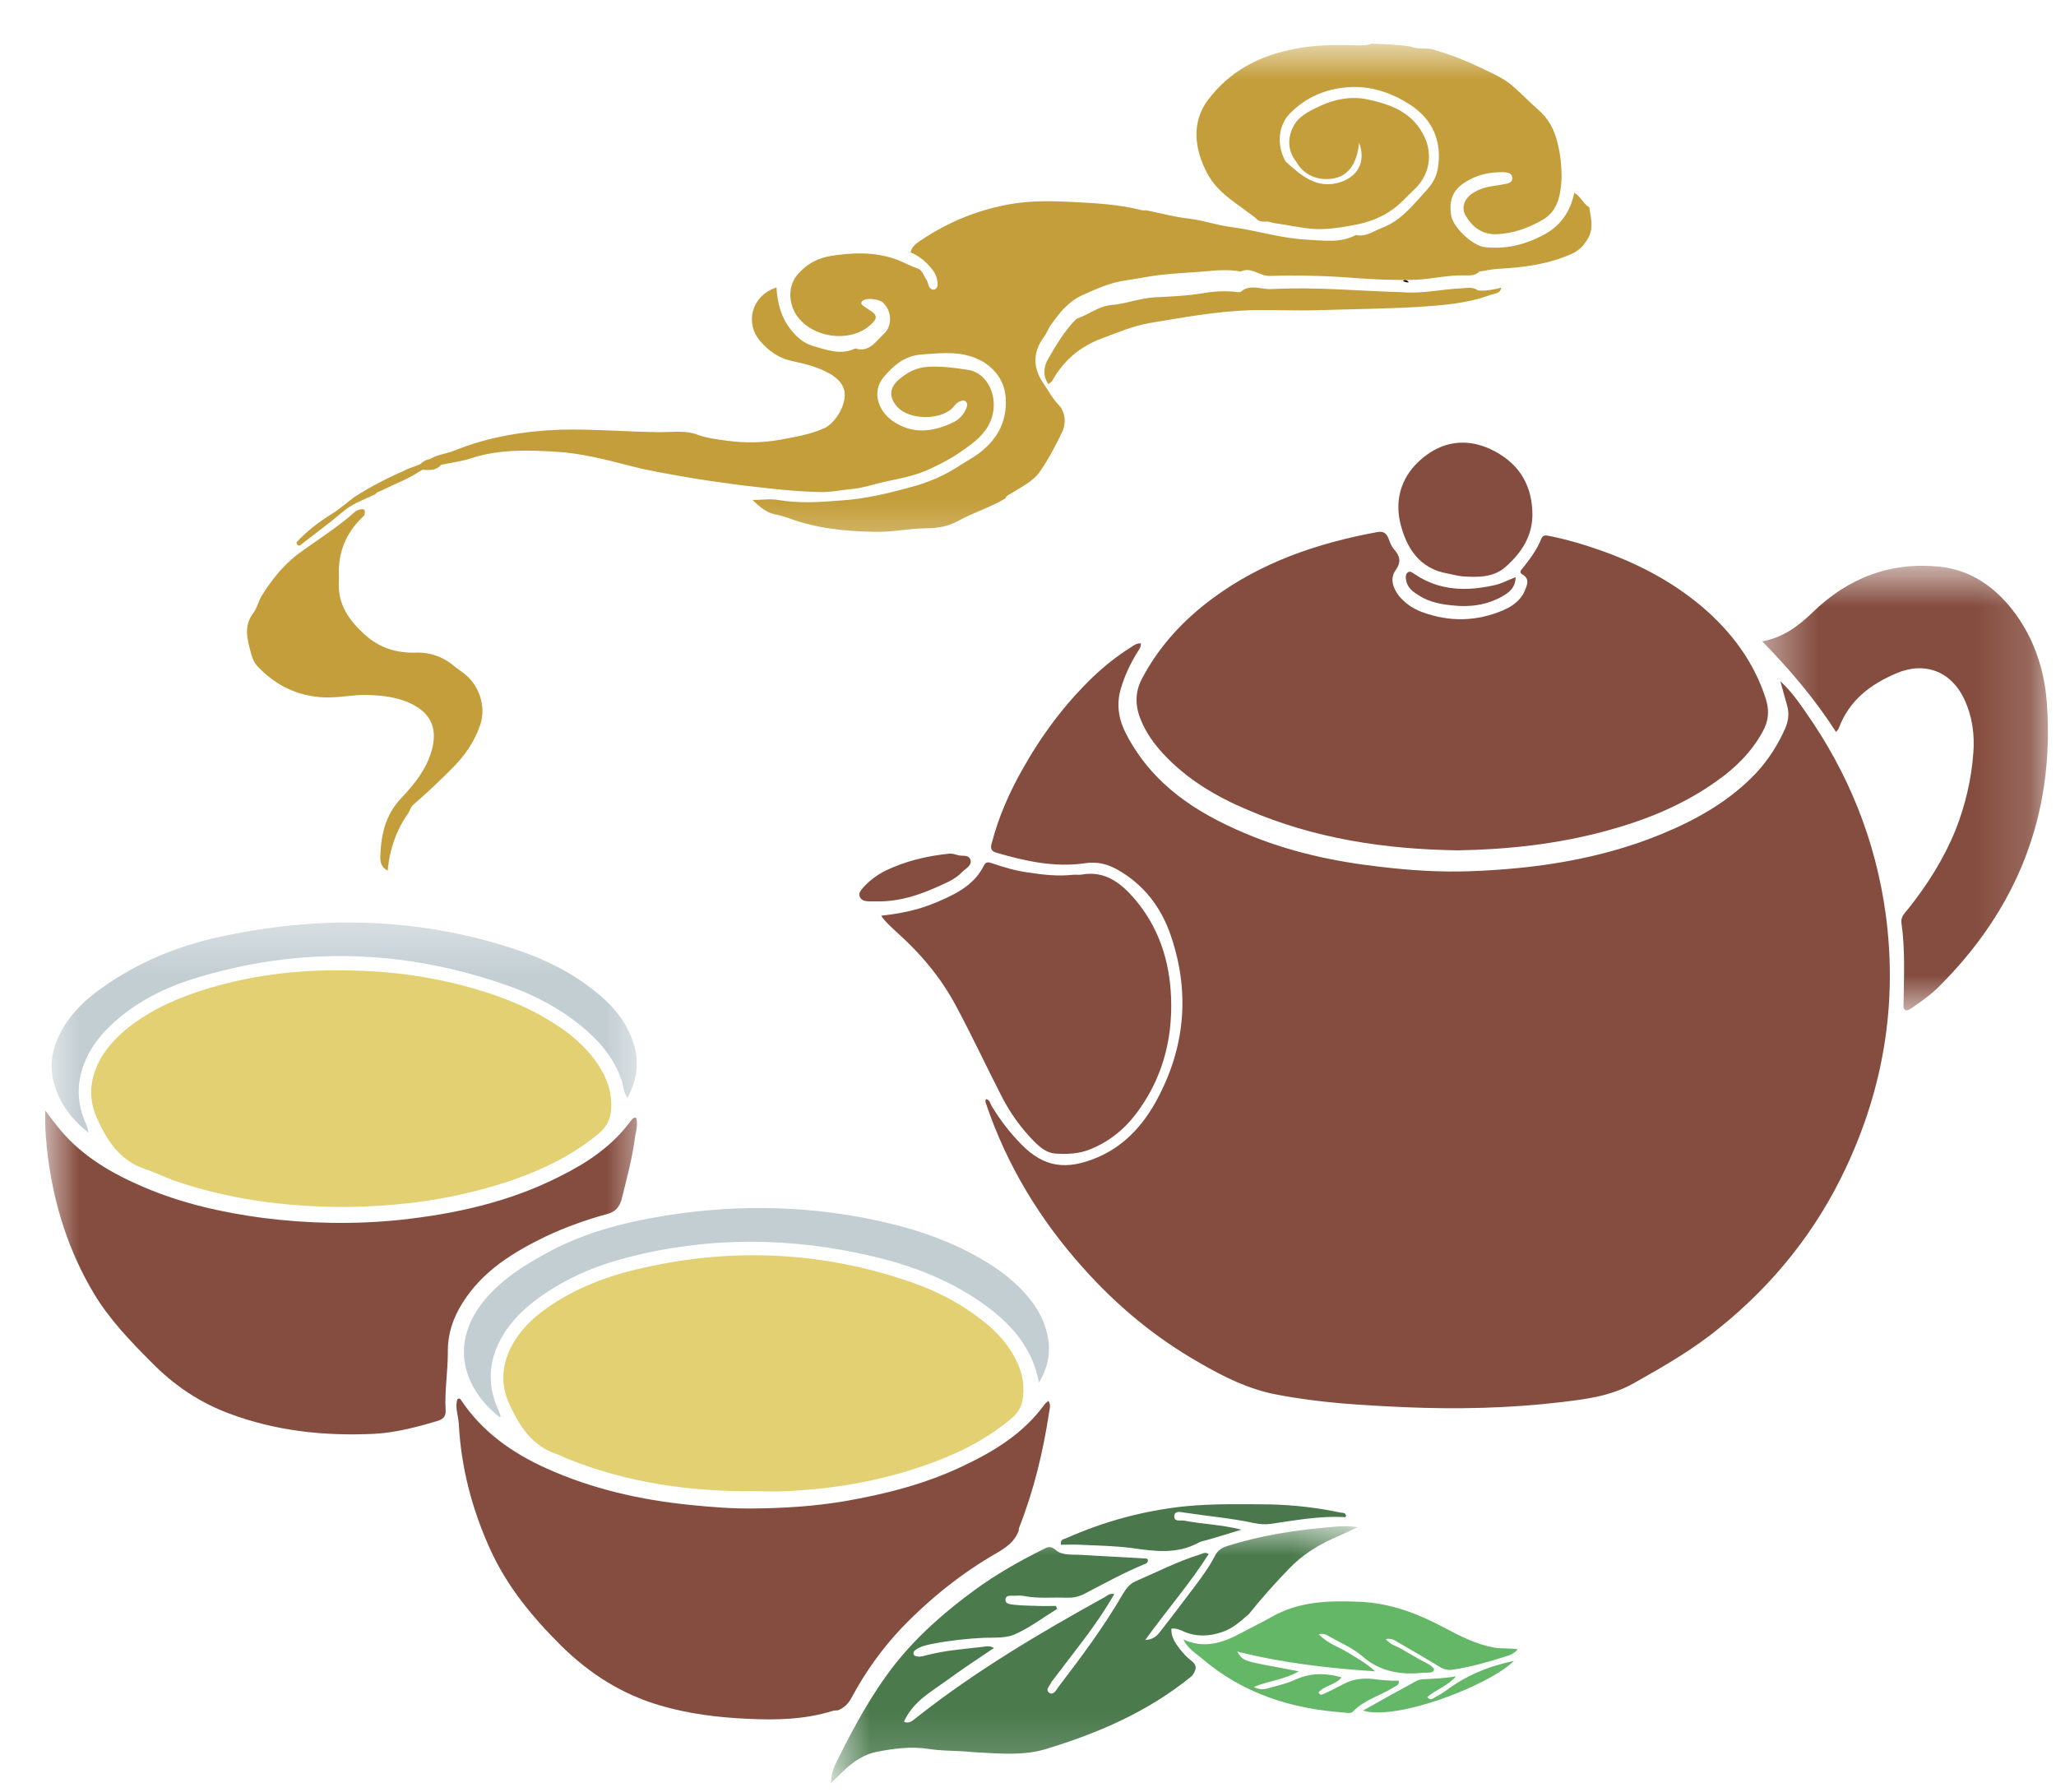 <svg width="39" height="34" viewBox="0 0 39 34" fill="none" xmlns="http://www.w3.org/2000/svg">
<path d="M14.312 28.286C13.099 28.297 11.906 28.13 10.766 27.672C10.698 27.646 10.63 27.609 10.562 27.583C10.083 27.427 9.844 27.036 9.651 26.609C9.484 26.229 9.526 25.849 9.729 25.489C9.885 25.219 10.099 25.01 10.344 24.833C10.912 24.427 11.547 24.193 12.214 24.047C13.922 23.661 15.615 23.745 17.276 24.318C17.724 24.474 18.146 24.682 18.531 24.969C18.818 25.177 19.068 25.417 19.24 25.734C19.37 25.969 19.438 26.219 19.406 26.489C19.391 26.656 19.323 26.792 19.193 26.901C18.812 27.224 18.385 27.463 17.927 27.651C16.958 28.047 15.948 28.239 14.906 28.286C14.708 28.297 14.51 28.286 14.312 28.286Z" fill="#E2D072"/>
<path d="M6.495 22.895C5.401 22.89 4.323 22.75 3.276 22.385C3.099 22.317 2.927 22.234 2.745 22.172C2.271 22.015 2.026 21.63 1.833 21.198C1.667 20.817 1.708 20.437 1.911 20.078C2.062 19.817 2.271 19.614 2.505 19.437C2.953 19.104 3.458 18.895 3.984 18.739C4.88 18.474 5.797 18.38 6.729 18.411C7.578 18.432 8.411 18.562 9.219 18.823C9.734 18.984 10.224 19.208 10.672 19.52C10.932 19.708 11.166 19.922 11.344 20.192C11.51 20.442 11.609 20.713 11.594 21.026C11.583 21.224 11.51 21.375 11.354 21.505C10.864 21.911 10.307 22.182 9.719 22.385C8.672 22.744 7.594 22.89 6.495 22.895Z" fill="#E2D072"/>
<path d="M28.75 10.948C28.745 11.161 28.614 11.245 28.489 11.317C28.198 11.479 27.88 11.521 27.552 11.484C27.333 11.463 27.109 11.421 26.917 11.296C26.807 11.229 26.693 11.151 26.672 11C26.661 10.953 26.661 10.89 26.703 10.859C26.75 10.823 26.792 10.864 26.833 10.89C27.307 11.213 27.828 11.218 28.354 11.099C28.479 11.073 28.599 11.005 28.75 10.948Z" fill="#854D3F"/>
<path d="M33.771 12.922C33.984 13.12 34.12 13.318 34.25 13.506C35.062 14.662 35.578 15.933 35.771 17.349C35.995 19.037 35.729 20.636 35.01 22.162C34.448 23.355 33.646 24.355 32.63 25.177C32.12 25.599 31.552 25.922 30.979 26.245C30.537 26.49 30.068 26.542 29.599 26.599C28.62 26.714 27.635 26.735 26.651 26.693C25.833 26.657 25.021 26.61 24.214 26.453C23.688 26.355 23.208 26.115 22.75 25.849C21.917 25.375 21.188 24.771 20.547 24.052C19.734 23.146 19.104 22.115 18.708 20.948C18.698 20.917 18.682 20.886 18.703 20.849C18.776 20.86 18.781 20.927 18.807 20.974C18.969 21.245 19.156 21.485 19.375 21.709C19.807 22.151 20.234 22.198 20.807 21.959C21.318 21.745 21.682 21.349 21.943 20.865C22.484 19.865 22.578 18.813 22.203 17.73C22.021 17.203 21.693 16.782 21.214 16.506C21.016 16.391 20.818 16.339 20.578 16.375C20 16.459 19.443 16.334 18.891 16.172C18.776 16.136 18.792 16.063 18.818 15.974C18.943 15.495 19.141 15.047 19.38 14.62C19.745 13.964 20.188 13.365 20.729 12.844C20.948 12.636 21.182 12.448 21.438 12.287C21.495 12.25 21.557 12.198 21.641 12.204C21.646 12.287 21.589 12.344 21.552 12.407C21.432 12.61 21.333 12.823 21.266 13.047C21.167 13.365 21.219 13.657 21.375 13.948C21.875 14.891 22.693 15.417 23.62 15.808C24.443 16.157 25.307 16.344 26.188 16.443C26.755 16.511 27.328 16.547 27.896 16.526C29.141 16.48 30.365 16.297 31.526 15.818C32.193 15.542 32.812 15.193 33.318 14.657C33.547 14.407 33.729 14.125 33.865 13.813C33.927 13.667 33.943 13.521 33.896 13.37C33.859 13.24 33.823 13.11 33.771 12.922Z" fill="#854D3F"/>
<path d="M27.656 16.13C26.26 16.11 24.927 15.906 23.661 15.36C23.068 15.11 22.521 14.787 22.068 14.302C21.891 14.11 21.739 13.901 21.641 13.656C21.531 13.396 21.526 13.13 21.661 12.875C21.984 12.261 22.443 11.766 22.989 11.36C23.927 10.662 24.995 10.302 26.12 10.094C26.229 10.073 26.297 10.104 26.338 10.214C26.364 10.281 26.391 10.36 26.437 10.412C26.557 10.547 26.588 10.656 26.469 10.823C26.364 10.974 26.422 11.151 26.531 11.297C26.651 11.443 26.802 11.547 26.974 11.61C27.495 11.802 28.01 11.792 28.521 11.573C28.687 11.5 28.844 11.391 28.922 11.209C28.963 11.104 29.026 10.985 28.885 10.901C28.828 10.87 28.833 10.839 28.864 10.802C29.01 10.62 29.151 10.438 29.239 10.214C29.271 10.141 29.328 10.156 29.391 10.167C29.703 10.229 30.016 10.318 30.323 10.427C31.031 10.672 31.693 11.011 32.276 11.5C32.833 11.974 33.266 12.542 33.495 13.255C33.568 13.485 33.547 13.682 33.432 13.886C33.219 14.271 32.917 14.568 32.568 14.813C31.922 15.276 31.203 15.563 30.448 15.766C29.521 16.016 28.578 16.115 27.656 16.13Z" fill="#854D3F"/>
<path d="M16.714 17.37C17.094 17.329 17.438 17.256 17.766 17.115C18.131 16.959 18.48 16.792 18.667 16.412C18.709 16.334 18.761 16.36 18.818 16.375C19.047 16.454 19.276 16.521 19.516 16.552C19.792 16.594 20.068 16.625 20.349 16.594C20.407 16.589 20.469 16.599 20.526 16.589C20.964 16.511 21.271 16.756 21.532 17.063C21.98 17.594 22.188 18.224 22.214 18.927C22.245 19.74 22.037 20.485 21.547 21.131C21.313 21.438 21.021 21.667 20.662 21.808C20.448 21.891 20.23 21.896 20.006 21.881C19.855 21.865 19.745 21.776 19.641 21.677C19.386 21.422 19.172 21.131 19.006 20.808C18.714 20.24 18.443 19.657 18.141 19.094C17.855 18.552 17.469 18.094 17.016 17.688C16.917 17.594 16.808 17.506 16.714 17.37Z" fill="#854D3F"/>
<mask id="mask0_2089_4006" style="mask-type:luminance" maskUnits="userSpaceOnUse" x="33" y="10" width="6" height="10">
<path d="M33.417 10.724H38.849V19.187H33.417V10.724Z" fill="white"/>
</mask>
<g mask="url(#mask0_2089_4006)">
<path d="M33.427 12.166C33.823 12.093 34.109 11.88 34.38 11.619C35.057 10.958 35.87 10.651 36.802 10.75C37.412 10.817 37.88 11.161 38.24 11.656C38.604 12.161 38.787 12.744 38.828 13.359C38.974 15.479 38.25 17.255 36.771 18.724C36.625 18.869 36.453 18.989 36.281 19.109C36.24 19.14 36.203 19.166 36.151 19.166C36.089 19.13 36.109 19.073 36.109 19.026C36.115 18.52 36.141 18.01 36.068 17.505C36.052 17.39 36.13 17.323 36.193 17.244C36.563 16.781 36.875 16.286 37.099 15.734C37.281 15.265 37.396 14.781 37.432 14.281C37.459 13.932 37.412 13.588 37.261 13.265C37.016 12.739 36.516 12.541 35.974 12.771C35.484 12.979 35.078 13.281 34.88 13.812C34.875 13.833 34.854 13.849 34.828 13.885C34.422 13.255 33.948 12.697 33.427 12.166Z" fill="#854D3F"/>
</g>
<path d="M29.067 9.703C29.088 10.151 28.864 10.485 28.557 10.755C28.328 10.959 28.021 10.953 27.729 10.932C27.64 10.922 27.552 10.896 27.463 10.88C26.922 10.787 26.672 10.391 26.557 9.901C26.453 9.427 26.609 9.005 26.974 8.698C27.364 8.37 27.812 8.307 28.276 8.521C28.76 8.75 29.047 9.136 29.067 9.703Z" fill="#854D3F"/>
<path d="M16.667 17.099C16.609 17.099 16.552 17.099 16.495 17.099C16.422 17.094 16.344 17.094 16.307 17.006C16.281 16.928 16.339 16.881 16.38 16.829C16.495 16.704 16.625 16.605 16.776 16.526C17.167 16.334 17.583 16.235 18.011 16.193C18.068 16.188 18.125 16.209 18.182 16.224C18.261 16.245 18.386 16.204 18.412 16.323C18.427 16.428 18.318 16.474 18.255 16.537C18.12 16.683 17.938 16.75 17.766 16.829C17.417 16.985 17.057 17.099 16.667 17.099Z" fill="#854D3F"/>
<path d="M19.323 29.036C19.25 29.239 19.094 29.349 18.917 29.453C18.245 29.838 17.646 30.317 17.104 30.88C16.729 31.276 16.417 31.713 16.156 32.198C16.094 32.318 16.011 32.396 15.896 32.443C15.865 32.448 15.828 32.443 15.797 32.453C15.266 32.62 14.719 32.63 14.177 32.604C13.615 32.578 13.057 32.51 12.516 32.349C11.802 32.14 11.193 31.755 10.656 31.229C10.104 30.682 9.615 30.093 9.292 29.375C8.953 28.625 8.745 27.833 8.703 27.005C8.693 26.849 8.625 26.692 8.677 26.541C8.714 26.515 8.734 26.536 8.745 26.557C9.151 27.166 9.719 27.562 10.365 27.854C11.235 28.245 12.151 28.453 13.094 28.547C13.495 28.588 13.901 28.62 14.302 28.614C14.87 28.609 15.443 28.573 16.005 28.479C16.792 28.343 17.557 28.151 18.281 27.802C18.875 27.521 19.422 27.182 19.818 26.635C19.833 26.614 19.854 26.604 19.886 26.573C19.938 26.646 19.912 26.718 19.901 26.786C19.787 27.541 19.61 28.276 19.328 28.989C19.323 29 19.328 29.021 19.323 29.036Z" fill="#854D3F"/>
<mask id="mask1_2089_4006" style="mask-type:luminance" maskUnits="userSpaceOnUse" x="0" y="20" width="13" height="8">
<path d="M0.849 20H12.333V28H0.849V20Z" fill="white"/>
</mask>
<g mask="url(#mask1_2089_4006)">
<path d="M12.068 21.203C12.109 21.354 12.052 21.494 12.036 21.64C11.984 22.01 11.885 22.369 11.797 22.729C11.755 22.895 11.677 22.989 11.51 23.031C11.109 23.14 10.719 23.281 10.344 23.458C9.734 23.755 9.161 24.104 8.781 24.703C8.594 24.994 8.489 25.307 8.495 25.661C8.495 26.02 8.432 26.385 8.453 26.75C8.463 26.88 8.39 26.927 8.286 26.958C7.896 27.073 7.5 27.177 7.099 27.198C6.156 27.244 5.229 27.145 4.344 26.812C3.786 26.604 3.297 26.276 2.875 25.843C2.474 25.442 2.078 25.031 1.781 24.536C1.307 23.744 1.031 22.88 0.911 21.963C0.875 21.682 0.849 21.401 0.859 21.067C0.979 21.224 1.068 21.343 1.161 21.453C1.588 21.953 2.135 22.265 2.719 22.515C3.448 22.828 4.213 23 4.995 23.104C5.859 23.213 6.724 23.229 7.588 23.14C8.646 23.026 9.677 22.797 10.635 22.307C11.146 22.052 11.614 21.739 11.963 21.265C11.989 21.234 12.01 21.192 12.068 21.203Z" fill="#854D3F"/>
</g>
<mask id="mask2_2089_4006" style="mask-type:luminance" maskUnits="userSpaceOnUse" x="0" y="17" width="13" height="6">
<path d="M0.849 17.333H12.333V22.666H0.849V17.333Z" fill="white"/>
</mask>
<g mask="url(#mask2_2089_4006)">
<path d="M11.901 20.828C11.823 20.713 11.828 20.604 11.797 20.51C11.651 20.067 11.364 19.739 11.015 19.453C10.609 19.125 10.156 18.885 9.666 18.708C7.677 18 5.672 17.942 3.651 18.572C3.031 18.77 2.458 19.072 1.995 19.557C1.838 19.724 1.708 19.911 1.62 20.119C1.458 20.494 1.448 20.875 1.604 21.255C1.635 21.328 1.666 21.406 1.682 21.489C1.364 21.239 1.13 20.937 1.021 20.541C0.922 20.171 1.005 19.833 1.187 19.515C1.375 19.192 1.64 18.942 1.948 18.729C2.609 18.26 3.338 17.958 4.12 17.781C6.031 17.359 7.927 17.39 9.797 18.015C10.328 18.192 10.828 18.437 11.271 18.791C11.583 19.036 11.844 19.322 11.989 19.708C12.135 20.088 12.104 20.453 11.901 20.828Z" fill="#C3CED3"/>
</g>
<path d="M19.708 26.224C19.589 25.594 19.214 25.151 18.734 24.792C18.083 24.307 17.339 24.016 16.562 23.833C15.005 23.464 13.448 23.453 11.896 23.854C11.328 24 10.792 24.224 10.307 24.557C10.037 24.74 9.792 24.958 9.604 25.229C9.281 25.708 9.208 26.208 9.453 26.745C9.469 26.781 9.484 26.823 9.495 26.859C9.495 26.865 9.49 26.875 9.484 26.885C8.833 26.391 8.458 25.49 9.24 24.604C9.537 24.266 9.906 24.026 10.292 23.812C11.011 23.401 11.797 23.193 12.599 23.062C14.026 22.833 15.448 22.865 16.859 23.203C17.474 23.349 18.068 23.562 18.62 23.885C18.917 24.057 19.193 24.26 19.427 24.516C19.615 24.719 19.766 24.953 19.844 25.224C19.948 25.578 19.901 25.906 19.708 26.224Z" fill="#C3CED3"/>
<mask id="mask3_2089_4006" style="mask-type:luminance" maskUnits="userSpaceOnUse" x="15" y="28" width="11" height="6">
<path d="M15.745 28.942H25.761V33.828H15.745V28.942Z" fill="white"/>
</mask>
<g mask="url(#mask3_2089_4006)">
<path d="M23.693 30.614C23.537 30.749 23.391 30.89 23.183 30.958C22.938 31.041 22.703 31.052 22.464 30.953C22.391 30.921 22.318 30.88 22.219 30.895C22.214 31.057 22.297 31.171 22.381 31.281C22.443 31.359 22.511 31.437 22.594 31.499C22.724 31.593 22.688 31.687 22.61 31.791C21.782 32.468 20.828 32.88 19.823 33.182C19.417 33.301 19 33.265 18.589 33.244C18.464 33.239 18.344 33.223 18.219 33.218C18.021 33.208 17.823 33.208 17.625 33.176C17.287 33.124 16.948 33.166 16.615 33.234C16.386 33.281 16.188 33.416 16.016 33.578C15.938 33.65 15.865 33.729 15.761 33.828C15.766 33.635 15.823 33.51 15.886 33.385C16.203 32.749 16.537 32.13 16.974 31.572C17.412 31.02 17.933 30.567 18.495 30.156C18.896 29.864 19.334 29.614 19.776 29.395C19.865 29.348 19.922 29.312 20.032 29.406C20.151 29.51 20.344 29.484 20.511 29.494C20.907 29.52 21.302 29.536 21.698 29.562C21.73 29.562 21.766 29.557 21.776 29.598C21.771 29.65 21.73 29.666 21.693 29.677C21.318 29.833 20.959 30.031 20.599 30.218C20.485 30.281 20.37 30.312 20.245 30.307C19.969 30.296 19.698 30.328 19.427 30.275C19.37 30.265 19.313 30.265 19.256 30.27C19.188 30.275 19.078 30.244 19.073 30.343C19.068 30.437 19.183 30.432 19.25 30.442C19.401 30.458 19.547 30.458 19.698 30.463C19.808 30.468 19.922 30.463 20.032 30.463C20.037 30.484 20.047 30.505 20.052 30.52C19.787 30.682 19.537 30.874 19.256 30.999C19.084 31.078 18.865 31.062 18.667 31.067C18.339 31.083 18.011 31.119 17.688 31.182C17.573 31.203 17.459 31.229 17.36 31.302C17.344 31.312 17.323 31.343 17.328 31.364C17.328 31.4 17.36 31.416 17.396 31.421C17.453 31.432 17.511 31.416 17.568 31.4C17.917 31.307 18.282 31.281 18.641 31.239C18.703 31.229 18.771 31.213 18.855 31.26C18.537 31.473 18.23 31.677 17.933 31.895C17.641 32.104 17.313 32.286 17.146 32.661C17.256 32.703 17.313 32.635 17.375 32.588C18.495 31.703 19.719 30.979 20.964 30.291C21.011 30.26 21.058 30.218 21.136 30.239C20.953 30.557 20.75 30.848 20.537 31.13C20.349 31.38 20.157 31.624 19.969 31.874C19.959 31.885 19.948 31.895 19.943 31.911C19.912 31.979 19.823 32.051 19.901 32.109C19.98 32.166 20.032 32.062 20.073 32.005C20.506 31.437 20.933 30.869 21.292 30.249C21.355 30.145 21.417 30.052 21.532 29.999C21.943 29.822 22.344 29.614 22.771 29.484C22.818 29.468 22.86 29.432 22.927 29.479C22.573 30.036 22.141 30.531 21.724 31.109C21.917 31.098 21.974 30.989 22.042 30.906C22.256 30.635 22.459 30.359 22.667 30.088C22.802 29.906 22.938 29.723 23.042 29.52C23.099 29.4 23.188 29.354 23.308 29.317C23.896 29.135 24.495 29.036 25.105 28.979C25.302 28.963 25.495 28.932 25.756 28.968C25.568 29.057 25.438 29.119 25.302 29.177C24.985 29.317 24.703 29.499 24.459 29.749C24.193 30.025 23.933 30.312 23.693 30.614Z" fill="#4B7A4D"/>
</g>
<path d="M23.547 29.016C23.323 29.084 23.146 29.141 22.964 29.193C22.885 29.219 22.797 29.229 22.729 29.266C22.323 29.485 21.901 29.427 21.474 29.365C21.146 29.323 20.818 29.318 20.484 29.302C20.365 29.297 20.245 29.302 20.125 29.302C20.109 29.203 20.172 29.198 20.214 29.183C20.938 28.86 21.688 28.657 22.474 28.573C23.01 28.521 23.547 28.532 24.083 28.537C24.537 28.547 24.99 28.599 25.432 28.693C25.474 28.698 25.521 28.693 25.531 28.745C25.537 28.787 25.5 28.782 25.484 28.776C25.016 28.756 24.562 28.839 24.104 28.907C23.995 28.922 23.896 28.912 23.787 28.891C23.354 28.797 22.912 28.761 22.469 28.693C22.401 28.683 22.292 28.651 22.276 28.745C22.26 28.875 22.385 28.834 22.458 28.844C22.802 28.912 23.156 28.917 23.547 29.016Z" fill="#4A774C"/>
<path d="M22.448 31.099C22.855 31.286 23.214 31.156 23.568 30.963C23.75 30.864 23.938 30.776 24.12 30.672C24.646 30.37 25.224 30.359 25.808 30.385C26.37 30.411 26.886 30.604 27.386 30.87C27.688 31.031 28 31.192 28.349 31.255C28.49 31.276 28.631 31.26 28.792 31.286C28.714 31.375 28.625 31.401 28.542 31.427C28.219 31.531 27.896 31.62 27.558 31.672C27.464 31.687 27.386 31.666 27.302 31.614C27.047 31.458 26.787 31.307 26.532 31.161C26.469 31.125 26.407 31.067 26.287 31.093C26.381 31.203 26.5 31.229 26.599 31.286C26.698 31.349 26.802 31.401 26.901 31.463C27.006 31.526 27.125 31.562 27.203 31.656C27.188 31.745 27.131 31.718 27.084 31.729C27.063 31.734 27.037 31.729 27.011 31.729C26.578 31.776 26.183 31.718 25.834 31.411C25.651 31.255 25.422 31.161 25.214 31.041C25.167 31.015 25.12 30.979 25.016 31C25.188 31.182 25.396 31.239 25.573 31.349C25.745 31.458 25.927 31.552 26.084 31.703C25.209 31.646 24.339 31.547 23.469 31.328C23.558 31.484 23.599 31.505 24 31.583C24.198 31.62 24.396 31.656 24.636 31.703C24.36 31.864 24.073 31.88 23.782 32C23.917 32.068 24.006 32.041 24.089 32.015C24.25 31.968 24.412 31.937 24.563 31.864C24.849 31.734 25.136 31.729 25.448 31.817C25.334 31.963 25.125 31.968 25.011 32.104C25.047 32.177 25.094 32.135 25.136 32.12C25.256 32.062 25.375 32.005 25.49 31.942C25.667 31.849 25.855 31.828 26.047 31.849C26.209 31.87 26.37 31.885 26.532 31.88C26.547 31.968 26.485 31.974 26.448 32C26.188 32.166 25.881 32.239 25.662 32.468C25.62 32.51 25.547 32.489 25.49 32.484C24.495 32.416 23.578 32.125 22.797 31.458C22.672 31.354 22.526 31.265 22.448 31.099Z" fill="#64B767"/>
<path d="M25.855 32.448C26.193 32.255 26.526 32.073 26.86 31.89C26.896 31.869 26.938 31.859 26.98 31.854C27.193 31.843 27.407 31.838 27.62 31.797C27.469 31.974 27.245 32.047 27.073 32.192C27.125 32.25 27.157 32.234 27.183 32.218C27.261 32.172 27.344 32.13 27.417 32.078C27.808 31.781 28.245 31.604 28.719 31.505C28.23 31.984 26.48 32.645 25.855 32.448Z" fill="#64B767"/>
<mask id="mask4_2089_4006" style="mask-type:luminance" maskUnits="userSpaceOnUse" x="7" y="0" width="24" height="11">
<path d="M7 0.828H31V10.667H7V0.828Z" fill="white"/>
</mask>
<g mask="url(#mask4_2089_4006)">
<path d="M26.771 0.885C26.911 0.948 27.073 0.891 27.213 0.948C27.578 1.052 27.927 1.203 28.266 1.37C28.432 1.448 28.594 1.536 28.739 1.672C28.891 1.807 29.036 1.958 29.193 2.094C29.479 2.349 29.557 2.682 29.604 3.031C29.625 3.224 29.63 3.422 29.599 3.615C29.568 3.839 29.474 4.047 29.266 4.167C28.989 4.328 28.698 4.432 28.38 4.443C28.12 4.448 27.943 4.318 27.812 4.109C27.713 3.958 27.766 3.786 27.917 3.677C28.036 3.594 28.167 3.552 28.307 3.531C28.385 3.521 28.469 3.505 28.552 3.49C28.62 3.479 28.693 3.453 28.687 3.375C28.682 3.281 28.594 3.271 28.521 3.266C28.245 3.26 27.989 3.318 27.75 3.484C27.531 3.641 27.489 3.844 27.526 4.083C27.557 4.307 27.937 4.667 28.167 4.688C28.552 4.729 28.906 4.651 29.255 4.469C29.594 4.297 29.781 4.031 29.864 3.656C29.995 3.74 30.036 3.87 30.146 3.932C30.172 4.12 30.234 4.302 30.135 4.5C30.052 4.651 29.953 4.755 29.807 4.818C29.364 5.016 28.901 5.073 28.422 5.099C28.302 5.104 28.182 5.135 28.062 5.151C27.984 5.234 27.88 5.224 27.786 5.224C27.474 5.214 27.167 5.292 26.854 5.307C26.458 5.318 26.062 5.302 25.667 5.271C25.141 5.229 24.609 5.219 24.083 5.234C23.891 5.24 23.734 5.052 23.536 5.151C23.318 5.109 23.094 5.125 22.875 5.146C22.588 5.172 22.302 5.182 22.016 5.214C21.797 5.24 21.578 5.286 21.359 5.318C21.057 5.359 20.802 5.479 20.531 5.599C20.26 5.724 20.104 5.927 19.943 6.151C19.885 6.224 19.859 6.318 19.802 6.391C19.594 6.672 19.588 6.964 19.781 7.255C19.88 7.396 19.958 7.552 20.083 7.682C20.213 7.823 20.229 8.031 20.141 8.208C20.016 8.469 19.88 8.729 19.713 8.964C19.583 9.141 19.364 9.24 19.182 9.359C19.141 9.385 19.088 9.401 19.073 9.453C18.792 9.625 18.469 9.719 18.177 9.88C18.005 9.979 17.786 10.021 17.583 10.021C17.245 10.021 16.917 10.099 16.578 10.088C16.021 10.078 15.479 10.021 14.958 9.828C14.891 9.807 14.823 9.781 14.745 9.766C14.562 9.74 14.422 9.63 14.276 9.484C14.458 9.484 14.609 9.458 14.76 9.484C15.151 9.552 15.547 9.526 15.937 9.495C16.437 9.464 16.911 9.344 17.391 9.208C17.667 9.125 17.927 9.01 18.177 8.849C18.318 8.755 18.474 8.677 18.609 8.568C18.927 8.312 19.099 7.99 19.078 7.568C19.062 7.167 18.786 6.88 18.432 6.766C18.12 6.661 17.802 6.703 17.479 6.724C17.161 6.75 16.953 6.927 16.76 7.156C16.531 7.432 16.661 7.786 16.917 7.974C17.297 8.25 17.708 8.198 18.104 8C18.203 7.948 18.286 7.854 18.333 7.74C18.344 7.698 18.359 7.656 18.323 7.62C18.286 7.583 18.245 7.599 18.208 7.615C18.141 7.635 18.109 7.698 18.062 7.745C17.823 7.974 17.26 7.964 17.031 7.729C16.849 7.536 16.864 7.344 17.083 7.172C17.239 7.052 17.391 6.969 17.609 6.958C17.87 6.943 18.114 6.979 18.364 7.016C18.776 7.078 18.995 7.641 18.745 8.078C18.614 8.307 18.411 8.438 18.213 8.578C18.042 8.698 17.854 8.792 17.672 8.88C17.364 9.031 17.031 9.083 16.703 9.156C16.536 9.198 16.364 9.255 16.198 9.271C15.969 9.292 15.739 9.344 15.516 9.333C15 9.318 14.484 9.255 13.974 9.193C13.641 9.146 13.307 9.104 12.974 9.042C12.641 8.984 12.297 8.927 11.963 8.839C11.495 8.719 11.016 8.594 10.531 8.568C9.995 8.536 9.448 8.521 8.922 8.698C8.74 8.755 8.552 8.776 8.365 8.818C8.26 8.911 8.125 8.865 8.01 8.911H8.005C7.974 8.943 7.932 8.943 7.911 8.906C7.891 8.865 7.927 8.833 7.958 8.812H7.963C8.026 8.776 8.104 8.771 8.156 8.708C8.297 8.62 8.469 8.609 8.62 8.547C9.266 8.286 9.937 8.177 10.635 8.151C11.266 8.135 11.891 8.193 12.521 8.198C12.76 8.198 13.005 8.161 13.229 8.245C13.411 8.312 13.594 8.333 13.781 8.359C14.125 8.406 14.474 8.401 14.812 8.339C15.094 8.286 15.375 8.24 15.641 8.12C15.828 8.036 16.073 7.677 16.016 7.411C15.979 7.26 15.875 7.172 15.75 7.094C15.526 6.964 15.276 6.901 15.026 6.849C14.776 6.797 14.588 6.661 14.427 6.479C14.114 6.125 14.266 5.599 14.729 5.453C14.745 5.75 14.818 6.031 15.016 6.271C15.125 6.401 15.239 6.505 15.406 6.557C15.677 6.635 15.943 6.745 16.224 6.609C16.489 6.693 16.614 6.474 16.766 6.333C16.932 6.177 16.917 5.906 16.755 5.745C16.687 5.677 16.474 5.646 16.38 5.693C16.333 5.719 16.323 5.76 16.364 5.792C16.422 5.839 16.489 5.875 16.547 5.917C16.635 5.984 16.63 6.047 16.552 6.125C16.12 6.573 15.229 6.385 15.031 5.823C14.953 5.589 14.989 5.349 15.161 5.172C15.328 4.99 15.536 4.891 15.766 4.854C16.161 4.792 16.552 4.776 16.943 4.901C17.099 4.948 17.239 5.036 17.401 5.089C17.495 5.12 17.516 5.224 17.568 5.297C17.599 5.339 17.604 5.396 17.625 5.438C17.646 5.479 17.682 5.505 17.729 5.49C17.771 5.474 17.786 5.432 17.786 5.385C17.781 5.286 17.75 5.193 17.682 5.109C17.573 4.969 17.443 4.859 17.271 4.786C17.302 4.667 17.385 4.615 17.463 4.562C17.989 4.208 18.552 3.979 19.177 3.87C19.578 3.802 19.979 3.812 20.38 3.833C20.802 3.854 21.229 3.88 21.646 3.984C21.677 3.995 21.713 3.99 21.745 3.99C22.01 4.042 22.271 4.115 22.542 4.146C22.818 4.177 23.078 4.271 23.354 4.307C23.844 4.37 24.312 4.526 24.802 4.547C25.114 4.562 25.427 4.615 25.719 4.458C25.906 4.5 26.052 4.385 26.213 4.323C26.562 4.193 26.786 3.911 27.026 3.646C27.141 3.521 27.239 3.391 27.271 3.214C27.364 2.698 27.182 2.266 26.745 1.984C26.38 1.75 25.984 1.62 25.552 1.656C25.146 1.688 24.776 1.844 24.479 2.141C24.239 2.375 24.213 2.771 24.391 3.068C24.682 3.328 24.974 3.594 25.417 3.458C25.75 3.354 25.917 3.073 25.781 2.708C25.739 3.125 25.557 3.385 25.193 3.396C24.953 3.406 24.724 3.307 24.588 3.068C24.406 2.839 24.427 2.573 24.557 2.359C24.656 2.188 24.864 2.094 25.052 2.005C25.333 1.875 25.641 1.823 25.937 1.885C26.385 1.979 26.812 2.135 27.026 2.609C27.177 2.938 27.109 3.312 26.859 3.562C26.781 3.641 26.703 3.714 26.625 3.792C26.349 4.078 26.005 4.219 25.62 4.281C25.391 4.323 25.167 4.354 24.937 4.344C24.682 4.328 24.432 4.266 24.182 4.234C24.13 4.229 24.078 4.198 24.016 4.203C23.963 4.208 23.891 4.203 23.854 4.167C23.521 3.885 23.114 3.698 22.896 3.281C22.667 2.844 22.583 2.328 22.922 1.885C23.333 1.349 23.87 1.068 24.505 0.938C24.911 0.849 25.323 0.849 25.734 0.859C25.833 0.865 25.932 0.859 26.026 0.828C26.276 0.839 26.526 0.844 26.771 0.885Z" fill="#C49E3B"/>
</g>
<path d="M5.625 10.531C5.995 10.255 6.391 10.015 6.734 9.708C6.766 9.682 6.807 9.666 6.849 9.661C6.948 9.646 6.917 9.724 6.912 9.776C6.609 10.052 6.438 10.39 6.427 10.812C6.427 10.885 6.432 10.963 6.427 11.036C6.406 11.469 6.62 11.765 6.917 12.036C7.198 12.291 7.521 12.39 7.891 12.38C8.172 12.37 8.427 12.469 8.641 12.656C8.688 12.693 8.734 12.724 8.781 12.76C9.089 12.979 9.234 13.411 9.104 13.765C8.995 14.078 8.813 14.338 8.578 14.573C8.339 14.812 8.094 15.047 7.839 15.265C7.797 15.302 7.776 15.364 7.75 15.416C7.521 15.739 7.391 16.104 7.354 16.515C7.229 16.453 7.208 16.343 7.214 16.234C7.229 15.823 7.313 15.453 7.615 15.135C7.854 14.88 8.083 14.604 8.188 14.239C8.297 13.854 8.198 13.562 7.849 13.375C7.573 13.224 7.271 13.193 6.964 13.182C6.693 13.177 6.427 13.239 6.151 13.229C5.651 13.208 5.229 13.005 4.886 12.64C4.818 12.573 4.781 12.469 4.755 12.37C4.688 12.12 4.62 11.87 4.807 11.625C4.875 11.536 4.901 11.411 4.958 11.312C5.141 11.015 5.354 10.745 5.625 10.531Z" fill="#C49E3B"/>
<path d="M7.958 8.812C7.937 8.865 7.937 8.906 8.005 8.911C7.76 9.083 7.484 9.182 7.219 9.312C7.182 9.328 7.141 9.339 7.12 9.375C7.005 9.427 6.891 9.479 6.776 9.531C6.687 9.536 6.682 9.495 6.724 9.427C7.042 9.219 7.385 9.052 7.734 8.896C7.807 8.865 7.885 8.844 7.958 8.812Z" fill="#C49E3B"/>
<path d="M6.724 9.427C6.724 9.474 6.729 9.51 6.776 9.531C6.677 9.583 6.578 9.64 6.49 9.718C6.245 9.927 5.979 10.12 5.719 10.323C5.667 10.37 5.635 10.354 5.625 10.286C5.823 10.073 6.047 9.901 6.292 9.75C6.443 9.656 6.578 9.536 6.724 9.427Z" fill="#C49E3B"/>
<path d="M8.157 8.708C8.125 8.802 8.052 8.828 7.964 8.812C8.016 8.76 8.078 8.718 8.157 8.708Z" fill="#C49E3B"/>
<path d="M8.011 8.911C8.115 8.823 8.25 8.854 8.365 8.817C8.266 8.937 8.136 8.916 8.011 8.911Z" fill="#C49E3B"/>
<path d="M28.037 5.51C28.188 5.526 28.334 5.489 28.479 5.458C28.453 5.573 28.349 5.568 28.271 5.594C27.823 5.76 27.354 5.792 26.891 5.823C26.25 5.859 25.61 5.864 24.974 5.885C24.552 5.896 24.125 5.875 23.703 5.885C23.057 5.906 22.427 6.026 21.792 6.13C21.485 6.187 21.198 6.307 20.906 6.417C20.495 6.568 20.177 6.833 19.959 7.224C19.948 7.245 19.922 7.255 19.886 7.286C19.776 7.125 19.797 6.958 19.88 6.812C20.021 6.568 20.167 6.318 20.36 6.109C20.386 6.088 20.406 6.052 20.432 6.042C20.651 5.969 20.844 5.807 21.078 5.786C21.354 5.765 21.62 5.656 21.901 5.64C22.193 5.625 22.49 5.614 22.781 5.568C23.016 5.526 23.25 5.51 23.485 5.542C23.516 5.547 23.547 5.536 23.573 5.505C23.75 5.396 23.943 5.495 24.125 5.484C24.948 5.437 25.771 5.521 26.594 5.542C26.974 5.578 27.349 5.484 27.724 5.469C27.834 5.463 27.943 5.437 28.037 5.51Z" fill="#C49E3B"/>
<path d="M26.724 5.354C26.708 5.354 26.692 5.359 26.677 5.354C26.656 5.349 26.635 5.344 26.614 5.333C26.635 5.297 26.666 5.313 26.692 5.323C26.703 5.328 26.713 5.344 26.724 5.354Z" fill="#111111"/>
</svg>

